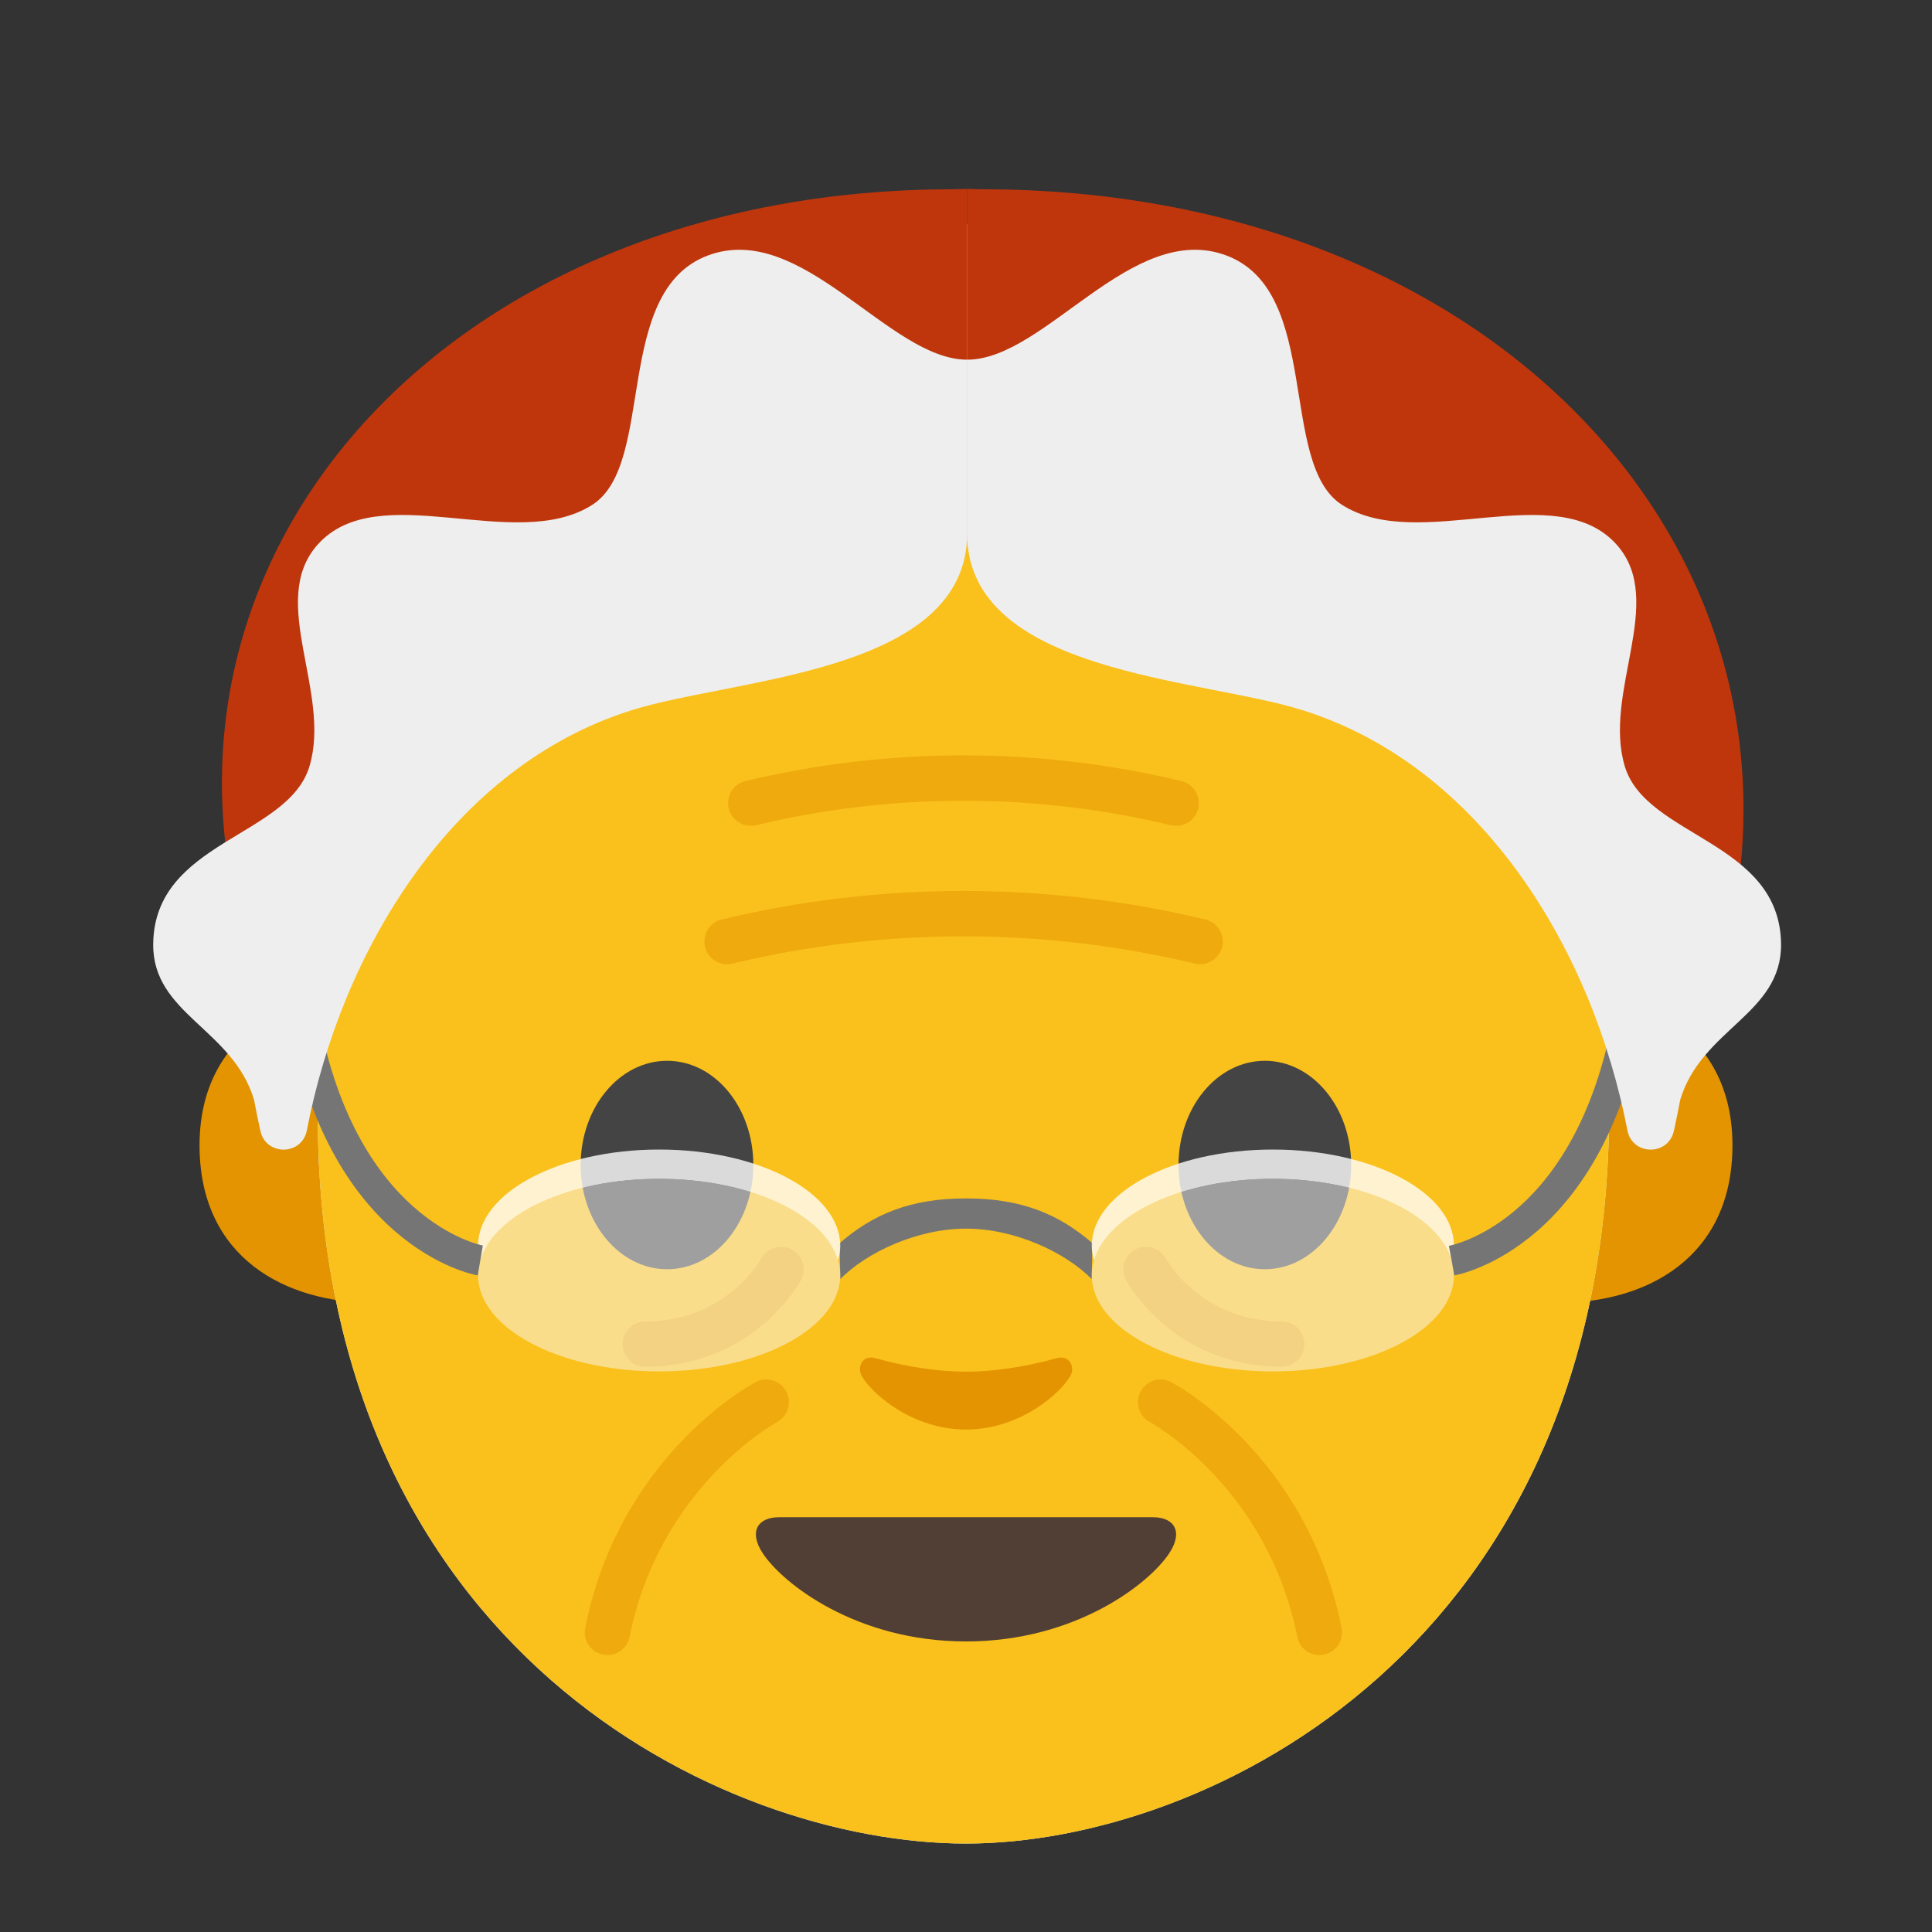 <?xml version="1.0" encoding="utf-8"?>
<!-- Generator: Adobe Illustrator 19.2.1, SVG Export Plug-In . SVG Version: 6.00 Build 0)  -->
<svg version="1.1" xmlns="http://www.w3.org/2000/svg" xmlns:xlink="http://www.w3.org/1999/xlink" x="0px" y="0px"
	 viewBox="0 0 128 128" style="enable-background:new 0 0 128 128;" xml:space="preserve">
<rect x="0" y="0" width="128" height="128" fill="#333333" stroke="none"/>
<g id="Layer_3">
	<g id="XMLID_1445_">
		<g id="XMLID_1447_">
			<path style="fill:#E39400;" d="M106.91,66.04c0,0,7.87,1.36,7.87,9.84c0,7.48-5.74,10.43-11.48,10.43V66.04H106.91z"/>
		</g>
		<g id="XMLID_1446_">
			<path style="fill:#E39400;" d="M21.09,66.04c0,0-7.87,1.36-7.87,9.84c0,7.48,5.74,10.43,11.48,10.43V66.04H21.09z"/>
		</g>
	</g>
	<g id="XMLID_1444_">
		<path style="fill:#E1F5FE;" d="M64,14.87c-33.11,0-42.95,23.36-42.95,58.91c0,35.56,26.86,48.36,42.95,48.36
			c16.09,0,42.61-13.14,42.61-48.69C106.62,37.89,97.11,14.87,64,14.87z"/>
	</g>
	<g id="XMLID_1443_">
		<path style="fill:#E1F5FE;" d="M49.91,77.19c0,3.81-2.55,6.9-5.71,6.9c-3.16,0-5.73-3.09-5.73-6.9c0-3.82,2.57-6.91,5.73-6.91
			C47.36,70.28,49.91,73.37,49.91,77.19"/>
	</g>
	<g id="XMLID_1442_">
		<path style="fill:#E1F5FE;" d="M78.08,77.19c0,3.81,2.56,6.9,5.72,6.9c3.15,0,5.72-3.09,5.72-6.9c0-3.82-2.57-6.91-5.72-6.91
			C80.64,70.28,78.08,73.37,78.08,77.19"/>
	</g>
	<g id="XMLID_1441_">
		<path style="fill:#E1F5FE;" d="M76.38,100.52c-1.73,0-12.38,0-12.38,0s-10.65,0-12.38,0c-1.42,0-2.03,0.95-1.09,2.38
			c1.31,2,6.19,5.85,13.47,5.85c7.28,0,12.16-3.85,13.47-5.85C78.41,101.47,77.8,100.52,76.38,100.52z"/>
	</g>
	<g id="XMLID_1440_">
		<path style="fill:#E1F5FE;" d="M69.98,89.99c-2.11,0.6-4.29,0.89-5.98,0.89c-1.69,0-3.87-0.29-5.98-0.89
			c-0.9-0.26-1.25,0.6-0.93,1.17c0.67,1.18,3.36,3.55,6.91,3.55c3.55,0,6.24-2.37,6.91-3.55C71.24,90.59,70.88,89.74,69.98,89.99z"
			/>
	</g>
	<g id="XMLID_1439_">
		<path style="fill:#FAC01B;" d="M64,14.87c-33.11,0-42.95,23.36-42.95,58.91c0,35.56,26.86,48.36,42.95,48.36
			c16.09,0,42.61-13.14,42.61-48.69C106.62,37.89,97.11,14.87,64,14.87z"/>
	</g>
	<g id="XMLID_1438_">
		<path style="fill:#444444;" d="M49.91,77.19c0,3.81-2.55,6.9-5.71,6.9c-3.16,0-5.73-3.09-5.73-6.9c0-3.82,2.57-6.91,5.73-6.91
			C47.36,70.28,49.91,73.37,49.91,77.19"/>
	</g>
	<g id="XMLID_1437_">
		<path style="fill:#444444;" d="M78.08,77.19c0,3.81,2.56,6.9,5.72,6.9c3.15,0,5.72-3.09,5.72-6.9c0-3.82-2.57-6.91-5.72-6.91
			C80.64,70.28,78.08,73.37,78.08,77.19"/>
	</g>
	<g id="XMLID_1436_">
		<path style="fill:#513F35;" d="M76.38,100.52c-1.73,0-12.38,0-12.38,0s-10.65,0-12.38,0c-1.42,0-2.03,0.95-1.09,2.38
			c1.31,2,6.19,5.85,13.47,5.85c7.28,0,12.16-3.85,13.47-5.85C78.41,101.47,77.8,100.52,76.38,100.52z"/>
	</g>
	<g id="XMLID_1435_">
		<path style="fill:#E39400;" d="M69.98,89.99c-2.11,0.6-4.29,0.89-5.98,0.89c-1.69,0-3.87-0.29-5.98-0.89
			c-0.9-0.26-1.25,0.6-0.93,1.17c0.67,1.18,3.36,3.55,6.91,3.55c3.55,0,6.24-2.37,6.91-3.55C71.24,90.59,70.88,89.74,69.98,89.99z"
			/>
	</g>
	<g style="opacity:0.5;">
		<g>
			<path style="fill:#E39400;" d="M49.74,54.71c-0.68,0-1.29-0.46-1.46-1.15c-0.19-0.81,0.3-1.62,1.11-1.81
				c9.45-2.27,19.43-2.27,28.88,0c0.81,0.19,1.3,1,1.11,1.81c-0.19,0.81-1,1.3-1.81,1.11c-8.99-2.16-18.49-2.16-27.48,0
				C49.98,54.7,49.86,54.71,49.74,54.71z"/>
		</g>
	</g>
	<g style="opacity:0.5;">
		<g>
			<path style="fill:#E39400;" d="M79.5,63.88c-0.12,0-0.23-0.01-0.35-0.04c-10.02-2.41-20.61-2.41-30.63,0
				c-0.81,0.19-1.62-0.3-1.81-1.11c-0.19-0.81,0.3-1.62,1.11-1.81c10.48-2.52,21.55-2.52,32.04,0c0.8,0.19,1.3,1,1.11,1.81
				C80.79,63.42,80.18,63.88,79.5,63.88z"/>
		</g>
	</g>
	<g>
		<g>
			<g style="opacity:0.5;">
				<path style="fill:#E39400;" d="M40.25,109.65c-0.1,0-0.2-0.01-0.3-0.03c-0.81-0.16-1.34-0.95-1.18-1.76
					c2.28-11.4,10.92-16.09,11.29-16.29c0.73-0.39,1.64-0.11,2.03,0.62c0.39,0.73,0.11,1.64-0.62,2.03
					c-0.09,0.05-7.77,4.28-9.76,14.22C41.58,109.15,40.95,109.65,40.25,109.65z"/>
			</g>
			<g style="opacity:0.5;">
				<path style="fill:#E39400;" d="M42.75,90.55c-0.83,0-1.5-0.67-1.5-1.5s0.67-1.5,1.5-1.5c5.38,0,7.66-4.12,7.68-4.16
					c0.39-0.73,1.3-1,2.03-0.61c0.73,0.39,1,1.3,0.61,2.03C52.94,85.04,49.89,90.55,42.75,90.55z"/>
			</g>
		</g>
		<g>
			<g style="opacity:0.5;">
				<path style="fill:#E39400;" d="M87.42,109.65c-0.7,0-1.33-0.49-1.47-1.21c-1.99-9.96-9.68-14.18-9.76-14.22
					c-0.73-0.39-1.01-1.3-0.62-2.03c0.39-0.73,1.29-1.01,2.02-0.62c0.37,0.19,9.01,4.89,11.29,16.29c0.16,0.81-0.36,1.6-1.18,1.76
					C87.61,109.64,87.51,109.65,87.42,109.65z"/>
			</g>
			<g style="opacity:0.5;">
				<path style="fill:#E39400;" d="M84.92,90.55c-7.15,0-10.19-5.5-10.32-5.74c-0.39-0.73-0.12-1.64,0.61-2.03
					c0.73-0.39,1.64-0.12,2.03,0.6c0.11,0.19,2.39,4.17,7.68,4.17c0.83,0,1.5,0.67,1.5,1.5S85.75,90.55,84.92,90.55z"/>
			</g>
		</g>
	</g>
	<g>
		<path style="fill:#757575;" d="M55.63,82.36l0.04,2.38c1.75-1.77,5.09-3.34,8.33-3.34v-2C60.23,79.39,57.77,80.51,55.63,82.36z"/>
	</g>
	<g>
		<path style="fill:#757575;" d="M72.37,82.36l-0.04,2.38c-1.75-1.77-5.09-3.34-8.33-3.34v-2C67.77,79.39,70.23,80.51,72.37,82.36z"
			/>
	</g>
	<g>
		<g style="opacity:0.5;">
			<ellipse style="fill:#FAFAFA;" cx="43.67" cy="84.48" rx="12" ry="6.38"/>
		</g>
		<g style="opacity:0.8;">
			<path style="fill:#FFFFFF;" d="M43.67,78.1c6.01,0,10.97,2.35,11.85,5.41c0.09-0.32,0.15-0.64,0.15-0.97
				c0-3.52-5.37-6.38-12-6.38c-6.63,0-12,2.86-12,6.38c0,0.33,0.06,0.65,0.15,0.97C32.7,80.45,37.66,78.1,43.67,78.1z"/>
		</g>
	</g>
	<g>
		<g style="opacity:0.8;">
			<path style="fill:#FFFFFF;" d="M84.33,78.1c6.01,0,10.97,2.35,11.85,5.41c0.09-0.32,0.15-0.64,0.15-0.97
				c0-3.52-5.37-6.38-12-6.38c-6.63,0-12,2.86-12,6.38c0,0.33,0.06,0.65,0.15,0.97C73.36,80.45,78.32,78.1,84.33,78.1z"/>
		</g>
		<g style="opacity:0.5;">
			<ellipse style="fill:#FAFAFA;" cx="84.33" cy="84.48" rx="12" ry="6.38"/>
		</g>
	</g>
	<g>
		<path style="fill:#757575;" d="M31.65,84.5c-0.41-0.07-10.04-1.94-12.63-17.49l1.97-0.33c2.36,14.17,10.92,15.83,11,15.84
			L31.65,84.5z"/>
	</g>
	<g>
		<path style="fill:#757575;" d="M96.35,84.5L96,82.53l0.17,0.99l-0.18-0.98c0.35-0.07,8.67-1.77,11.01-15.85l1.97,0.33
			C106.39,82.56,96.75,84.43,96.35,84.5z"/>
	</g>
	<g>
		<path style="fill:#BF360C;" d="M63.13,12.54C30,12.54,8.58,36.35,16.27,62.46c0.1-0.03,0.23-0.01,0.31-0.08
			C31.44,51.46,48.17,26.5,64.07,23.84V12.52C63.79,12.52,63.13,12.54,63.13,12.54z"/>
	</g>
	<g>
		<path style="fill:#EEEEEE;" d="M46.89,16.93c-6.32,2.38-3.42,13.8-7.64,16.51c-5.12,3.28-14.21-1.89-18.23,2.67
			c-3.28,3.73,0.96,9.76-0.52,14.67c-1.42,4.7-10.28,4.94-10.35,11.77c-0.04,4.64,5.26,5.6,6.68,10.31l0,0
			c0.13,0.69,0.27,1.38,0.42,2.06c0.36,1.67,2.75,1.66,3.08-0.03c2.27-11.8,9.55-24.08,21.53-27.84c6.8-2.14,22.22-2.42,22.22-11.73
			c0-2.21,0-7.64,0-11.49C58.9,23.84,53.14,14.58,46.89,16.93z"/>
	</g>
	<g>
		<path style="fill:#BF360C;" d="M65.06,12.54c34.52,0,56.83,24.88,48.82,52.15c-0.11-0.03-0.24-0.01-0.33-0.08
			C98.08,53.2,80.65,26.62,64.07,23.84V12.52C64.37,12.52,65.06,12.54,65.06,12.54z"/>
	</g>
	<g>
		<path style="fill:#EEEEEE;" d="M81.26,16.93c6.32,2.38,3.42,13.8,7.64,16.51c5.12,3.28,14.21-1.89,18.23,2.67
			c3.28,3.73-0.96,9.76,0.52,14.67c1.42,4.7,10.28,4.94,10.35,11.77c0.04,4.64-5.26,5.6-6.68,10.31l0,0
			c-0.13,0.69-0.27,1.38-0.42,2.06c-0.36,1.67-2.75,1.66-3.08-0.03c-2.27-11.8-9.55-24.08-21.53-27.84
			c-6.8-2.14-22.22-2.42-22.22-11.73c0-2.21,0-7.64,0-11.49C69.25,23.84,75,14.58,81.26,16.93z"/>
	</g>
</g>
<g id="Layer_2">
</g>
</svg>
